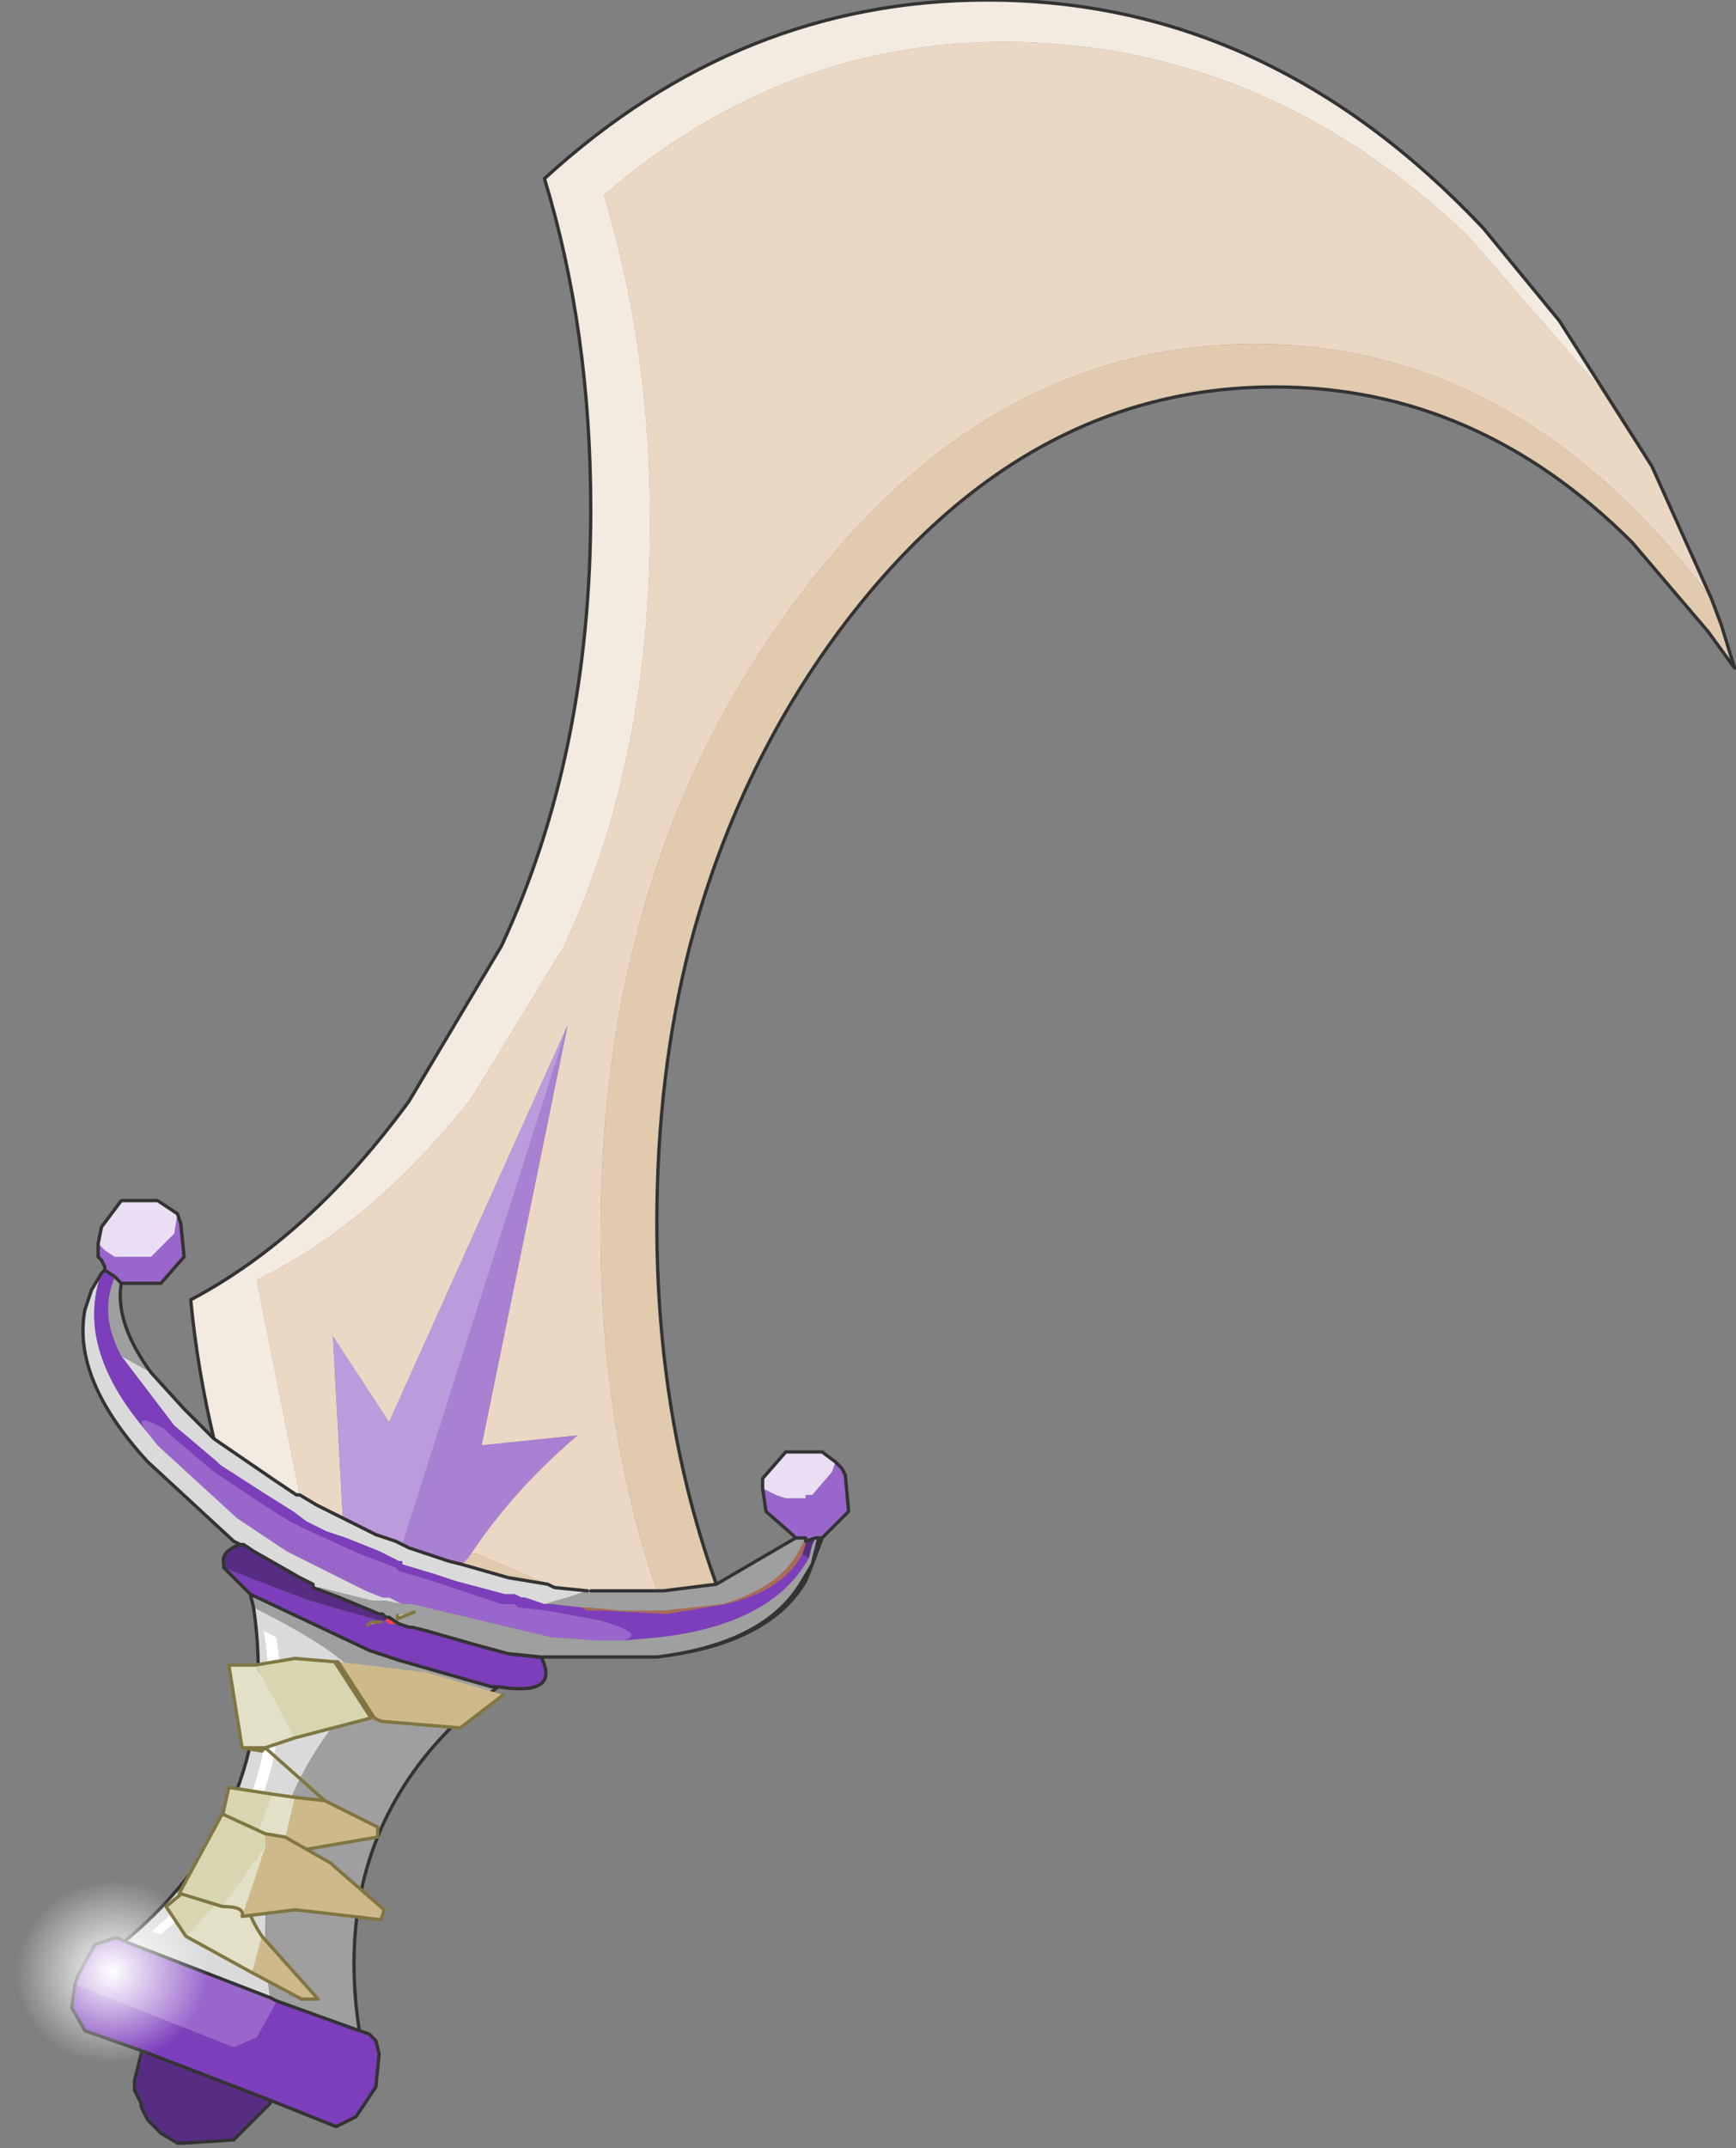 <?xml version="1.0"?>
<svg xmlns="http://www.w3.org/2000/svg" xmlns:xlink="http://www.w3.org/1999/xlink" width="23px" height="28.45px"><rect width="100%" height="100%" fill="#808080" stroke="none"/><g transform="matrix(1, 0, 0, 1, -263.45, -185.75)"><use xlink:href="#object-0" width="25.15" height="32.45" transform="matrix(0.876, 0, 0, 0.876, 264.4, 185.75)"/><use xlink:href="#object-1" width="8.1" height="8.1" transform="matrix(0.307, -0.064, 0.06, 0.289, 263.45, 210.95)"/><use xlink:href="#object-2" width="5.1" height="5.85" transform="matrix(0.876, 0, 0, 0.876, 265.65, 207.1)"/></g><defs><g transform="matrix(1, 0, 0, 1, 0.2, 16.7)" id="object-0"><path fill-rule="evenodd" fill="#f3eae0" stroke="none" d="M23.7 -9.65L22.9 -10.85L20.9 -13.15Q18.05 -15.85 14.45 -16.05Q10.75 -16.25 7.85 -13.75Q8.55 -11.45 8.55 -8.8Q8.55 -5.2 7.25 -2.4L5.85 -0.1Q4.35 1.8 2.6 2.65L3.25 5.9L3.2 5.9L2.9 5.7L1.95 5.05Q1.7 4 1.6 2.95Q3.4 2 4.9 -0.05L6.3 -2.4Q7.65 -5.3 7.65 -9Q7.65 -11.7 6.95 -14Q9.9 -16.7 13.65 -16.7Q17.9 -16.7 21.15 -13.25L22.3 -11.85L23.7 -9.65"/><path fill-rule="evenodd" fill="#ead8c4" stroke="none" d="M3.25 5.9L2.6 2.65Q4.35 1.8 5.85 -0.1L7.25 -2.4Q8.55 -5.2 8.55 -8.8Q8.55 -11.45 7.85 -13.75Q10.75 -16.25 14.45 -16.05Q18.05 -15.85 20.9 -13.15L22.9 -10.85L23.7 -9.65L24.6 -7.65Q21.7 -11.5 17.7 -11.5Q13.6 -11.5 10.7 -7.55Q9 -5.25 8.3 -2.4Q7.8 -0.4 7.8 1.95Q7.8 4.85 8.65 7.35L7.65 7.35L7.6 7.35L7.1 7.3L7 7.25L5.95 6.8Q5.85 6.75 5.8 6.85Q6.45 5.85 7.45 5L6 5.15L7.3 -1.2L4.6 4.8L3.75 3.5L3.9 6.25L3.5 6.05L3.25 5.9"/><path fill-rule="evenodd" fill="#dadada" stroke="none" d="M1.95 5.05L2.9 5.7L3.2 5.9L3.25 5.9L3.5 6.05L3.9 6.25L4.4 6.5L4.7 6.6L4.8 6.65L4.9 6.7L5.5 6.9L5.7 6.95L6.4 7.15L6.7 7.2L7 7.25L7.1 7.3L7.6 7.35L7.3 7.45L6.95 7.55L6.65 7.45L6.6 7.45L6.5 7.4L6.35 7.4L5.6 7.2L5.3 7.1L4.8 6.95L4.8 6.9L4.75 6.9L4.45 6.75L3.95 6.55L3.65 6.45L3.35 6.3L3.15 6.15L2.75 5.9L2.05 5.45L2 5.4L1.35 4.85L0.55 3.8L1 4.05L1.5 4.6L1.95 5.05M0.6 12.65Q3 10.65 2.55 7.6Q3.95 8.3 4.15 8.7L4.2 8.9L4.1 9L4.05 9.05L3.75 9.4Q2.45 11.1 2.8 13.5L0.6 12.65M2.35 6.65L2.25 6.6L0.95 5.4Q-0.2 4.15 0 3.1L0.1 2.8L0.25 2.55Q-0.15 3.65 0.9 4.9L1.1 5.15L2.3 6.25L3.05 6.75L3.15 6.8L3.95 7.2L4.25 7.35L4.5 7.45L4.55 7.45L4.6 7.45L4.8 7.55L4.55 7.5L4.5 7.5L4.35 7.5L3.55 7.3L3.45 7.3L3.45 7.25L3.25 7.15L2.55 6.75L2.4 6.65L2.35 6.65M2.7 7.95Q3.15 10.7 1 12.5L1.15 12.55Q3.3 10.75 2.9 8.05L2.7 7.95"/><path fill-rule="evenodd" fill="#bc9bdd" stroke="none" d="M3.9 6.25L3.75 3.5L4.6 4.8L7.3 -1.2L4.8 6.65L4.7 6.6L4.4 6.5L3.9 6.25"/><path fill-rule="evenodd" fill="#a981d3" stroke="none" d="M7.3 -1.2L6 5.15L7.45 5Q6.45 5.85 5.8 6.85L5.7 6.95L5.5 6.9L4.9 6.7L4.8 6.65L7.3 -1.2"/><path fill-rule="evenodd" fill="#e1caae" stroke="none" d="M5.8 6.85Q5.85 6.75 5.95 6.8L7 7.25L6.7 7.2L6.4 7.15L5.7 6.95L5.8 6.85M8.65 7.35Q7.8 4.85 7.8 1.95Q7.8 -0.4 8.3 -2.4Q9 -5.25 10.7 -7.55Q13.6 -11.5 17.7 -11.5Q21.7 -11.5 24.6 -7.65L24.75 -7.25L24.95 -6.6L24.55 -7.15L23.4 -8.5Q21.05 -10.85 18 -10.85Q14.15 -10.85 11.4 -7.15Q9.85 -5.05 9.15 -2.4Q8.65 -0.45 8.65 1.8Q8.65 4.75 9.55 7.25L8.75 7.35L8.65 7.35"/><path fill-rule="evenodd" fill="#9f9f9f" stroke="none" d="M7.6 7.35L7.65 7.35L8.65 7.35L8.75 7.35L9.55 7.25L10.75 6.55L10.8 6.55L10.9 6.55L10.85 6.65L10.8 6.75Q10.5 7.3 9.65 7.55L8.75 7.65L8.1 7.65L7.6 7.6L7.5 7.6L7.05 7.55L6.95 7.55L7.3 7.45L7.6 7.35M6.25 8.8Q3.65 10.75 4.15 14L2.9 13.55L2.8 13.5Q2.45 11.1 3.75 9.4L4.05 9.05L4.1 9L4.2 8.9L4.15 8.7Q3.95 8.3 2.55 7.6L2.5 7.4L4.3 8.25L4.75 8.4L6.15 8.8L6.25 8.8M0.55 2.7Q0.45 3.3 1 4.05L0.55 3.8Q0.25 3.25 0.4 2.75L0.45 2.6L0.55 2.7M11.05 6.55L11.1 6.55L11 6.95L10.85 7.2Q10.3 8.15 8.65 8.35L7 8.35L6.9 8.35L6.85 8.35L6.4 8.3L5.85 8.15L5.15 7.95L4.95 7.9L4.9 7.9L4.75 7.85L4.6 7.75L4.55 7.75L4.5 7.7L4.45 7.7L3.85 7.45L3.45 7.3L3.55 7.3L4.35 7.5L4.5 7.5L4.55 7.5L4.8 7.55L4.85 7.55L4.95 7.55L7.05 8.05L7.75 8.1L7.9 8.1L8.15 8.1L8.7 8.05Q10.4 7.85 10.95 6.85L11 6.65L11.05 6.55"/><path fill-rule="evenodd" fill="#9966cc" stroke="none" d="M10.75 6.55L10.7 6.5L10.3 6.15L10.25 5.8L10.45 5.9L10.6 5.95L10.75 5.95L10.9 5.95L10.9 5.9L11 5.9L11.3 5.55L11.35 5.4L11.4 5.45L11.45 5.5L11.5 5.6L11.55 6.15L11.2 6.5L11.15 6.55L11.1 6.55L11.05 6.55L10.9 6.6L10.9 6.55L10.8 6.55L10.75 6.55M-0.15 13.3L-0.1 13.15L0.15 12.7L0.45 12.6L0.5 12.6L0.6 12.65L2.8 13.5L2.9 13.55L2.85 13.65L2.6 14.1L2.25 14.25L-0.15 13.3M0.3 2.5L0.3 2.45L0.25 2.35L0.2 2.3L0.2 2.1L0.3 2.2L0.45 2.3L0.5 2.3L1 2.3L1.35 1.95L1.4 1.65L1.45 1.8L1.5 2.3L1.15 2.7L0.6 2.7L0.55 2.7L0.45 2.6L0.3 2.5M8.15 8.1L7.9 8.1L7.75 8.1L7.05 8.05L4.95 7.55L4.85 7.55L4.8 7.55L4.6 7.45L4.55 7.45L4.5 7.45L4.25 7.35L3.95 7.2L3.15 6.8L3.05 6.75L2.3 6.25L1.1 5.15L0.9 4.9Q0.75 4.65 1.2 4.9L1.3 5L1.95 5.55L2.1 5.65L2.7 6.05L3.1 6.3L3.3 6.4L3.95 6.7L4.3 6.85L4.45 6.9L4.7 7L4.75 7.05L5.25 7.2L5.55 7.3L6.3 7.55L6.45 7.55L6.5 7.55L6.55 7.6L7 7.65L7.8 7.8Q8.5 8 8.15 8.1"/><path fill-rule="evenodd" fill="#e9def4" stroke="none" d="M10.25 5.8L10.25 5.65L10.6 5.25L11 5.25L11.15 5.25L11.35 5.4L11.3 5.55L11 5.9L10.9 5.9L10.9 5.95L10.75 5.95L10.6 5.95L10.45 5.9L10.25 5.8M0.2 2.1L0.25 1.85L0.55 1.45L1.1 1.45L1.25 1.55L1.4 1.65L1.35 1.95L1 2.3L0.5 2.3L0.45 2.3L0.3 2.2L0.2 2.1"/><path fill-rule="evenodd" fill="#aa6a55" stroke="none" d="M11.15 6.55L11 6.95L10.9 7.2Q10.35 8.15 8.65 8.35L7 8.35L6.95 8.35L6.9 8.35L7 8.35L8.65 8.35Q10.3 8.15 10.85 7.2L11 6.95L11.1 6.55L11.15 6.55M10.9 6.55L10.9 6.6L10.9 6.65L10.85 6.8Q10.55 7.35 9.7 7.55L9.1 7.65L8.8 7.7L7.85 7.65L7.6 7.65L7.5 7.6L7.6 7.6L8.1 7.65L8.75 7.65L9.65 7.55Q10.5 7.3 10.8 6.75L10.85 6.65L10.9 6.55M6.85 8.35L6.9 8.35L6.4 8.3L6.85 8.35M4.85 7.55L4.8 7.55L4.85 7.55"/><path fill-rule="evenodd" fill="#7c3ebb" stroke="none" d="M6.9 8.35Q7.2 8.95 6.25 8.8L6.15 8.8L4.75 8.4L4.3 8.25L2.5 7.4L2.25 7.15L2.1 7L3 7.35L3.4 7.5L4.45 7.8L4.55 7.8L4.6 7.85L4.7 7.85L4.85 7.9L4.9 7.9L4.95 7.9L5.15 7.95L5.85 8.15L6.4 8.3L6.9 8.35M4.15 14L4.3 14.05L4.4 14.15L4.45 14.35L4.4 14.85L4.1 15.3L3.8 15.45L2.8 15.05L0.85 14.3L0 14L-0.2 13.65L-0.15 13.3L2.25 14.25L2.6 14.1L2.85 13.65L2.9 13.55L4.15 14M0.25 2.55L0.3 2.5L0.45 2.6L0.4 2.75Q0.25 3.25 0.55 3.8L1.35 4.85L2 5.4L2.05 5.45L2.75 5.9L3.15 6.15L3.35 6.3L3.65 6.45L3.95 6.55L4.45 6.75L4.75 6.9L4.8 6.9L4.8 6.95L5.3 7.1L5.6 7.2L6.35 7.4L6.5 7.4L6.6 7.45L6.65 7.45L6.95 7.55L7.05 7.55L7.5 7.6L7.6 7.65L7.85 7.65L8.8 7.7L9.1 7.65L9.7 7.55Q10.55 7.35 10.85 6.8L10.95 6.85Q10.4 7.85 8.7 8.05L8.15 8.1Q8.5 8 7.8 7.8L7 7.65L6.55 7.6L6.5 7.55L6.45 7.55L6.3 7.55L5.55 7.3L5.25 7.2L4.75 7.05L4.7 7L4.45 6.9L4.3 6.85L3.95 6.7L3.3 6.4L3.1 6.3L2.7 6.05L2.1 5.65L1.95 5.55L1.3 5L1.2 4.9Q0.75 4.65 0.9 4.9Q-0.15 3.65 0.25 2.55"/><path fill-rule="evenodd" fill="#572c83" stroke="none" d="M2.8 15.05L2.8 15.1L2.25 15.65L1.5 15.7L1.45 15.7L1.4 15.7L1.15 15.55L0.95 15.35L0.9 15.25L0.85 15.15L0.85 15.1L0.75 14.9L0.75 14.75L0.85 14.35L0.85 14.3L2.8 15.05M2.1 7L2.1 6.95Q2.05 6.75 2.35 6.65L2.4 6.65L2.55 6.75L3.25 7.15L3.45 7.25L3.45 7.3L3.85 7.45L4.45 7.7L4.5 7.7L4.55 7.75L4.55 7.8L4.45 7.8L3.4 7.5L3 7.35L2.1 7M10.9 6.6L11.05 6.55L11 6.65L10.95 6.85L10.85 6.8L10.9 6.65L10.9 6.6"/><path fill-rule="evenodd" fill="#fd4242" stroke="none" d="M4.55 7.75L4.6 7.75L4.75 7.85L4.9 7.9L4.95 7.9L4.9 7.9L4.85 7.9L4.7 7.85L4.6 7.85L4.55 7.8L4.55 7.75M3.45 7.25L3.45 7.3L3.45 7.25"/><path fill-rule="evenodd" fill="#ffffff" stroke="none" d="M2.7 7.95L2.9 8.05Q3.3 10.75 1.15 12.55L1 12.5Q3.15 10.7 2.7 7.95"/><path fill="none" stroke="#333333" stroke-width="0.05" stroke-linecap="round" stroke-linejoin="round" d="M23.7 -9.65L22.3 -11.85L21.15 -13.25Q17.9 -16.7 13.65 -16.7Q9.9 -16.7 6.95 -14Q7.65 -11.7 7.65 -9Q7.65 -5.3 6.3 -2.4L4.9 -0.05Q3.4 2 1.6 2.95Q1.7 4 1.95 5.05L2.9 5.7L3.2 5.9L3.25 5.9L3.5 6.05L3.9 6.25L4.4 6.5L4.7 6.6L4.8 6.65L4.9 6.7L5.5 6.9L5.7 6.95L6.4 7.15L6.7 7.2L7 7.25L7.1 7.3L7.6 7.35M7.65 7.35L8.65 7.35L8.75 7.35L9.55 7.25Q8.65 4.75 8.65 1.8Q8.65 -0.45 9.15 -2.4Q9.85 -5.05 11.4 -7.15Q14.15 -10.85 18 -10.85Q21.05 -10.85 23.4 -8.5L24.55 -7.15L24.95 -6.6L24.75 -7.25L24.6 -7.65L23.7 -9.65M9.55 7.25L10.75 6.55L10.7 6.5L10.3 6.15L10.25 5.8L10.25 5.65L10.6 5.25L11 5.25L11.15 5.25L11.35 5.4L11.4 5.45L11.45 5.5L11.5 5.6L11.55 6.15L11.2 6.5L11.15 6.55L11 6.95L10.9 7.2Q10.35 8.15 8.65 8.35L7 8.35L6.95 8.35L6.9 8.35Q7.2 8.95 6.25 8.8Q3.65 10.75 4.15 14L4.3 14.05L4.4 14.15L4.45 14.35L4.4 14.85L4.1 15.3L3.8 15.45L2.8 15.05L2.8 15.1L2.25 15.65L1.5 15.7L1.45 15.7L1.4 15.7L1.15 15.55L0.95 15.35L0.9 15.25L0.85 15.15L0.85 15.1L0.75 14.9L0.75 14.75L0.85 14.35L0.85 14.3L0 14L-0.2 13.65L-0.15 13.3L-0.1 13.15L0.15 12.7L0.45 12.6L0.5 12.6L0.6 12.65Q3 10.65 2.55 7.6L2.5 7.4L2.25 7.15L2.1 7L2.1 6.95Q2.05 6.75 2.35 6.65L2.25 6.6L0.95 5.4Q-0.2 4.15 0 3.1L0.1 2.8L0.25 2.55L0.3 2.5L0.3 2.45L0.25 2.35L0.2 2.3L0.2 2.1L0.25 1.85L0.55 1.45L1.1 1.45L1.25 1.55L1.4 1.65L1.45 1.8L1.5 2.3L1.15 2.7L0.6 2.7L0.55 2.7Q0.45 3.3 1 4.05L1.5 4.6L1.95 5.05M11.1 6.55L11.15 6.55M10.75 6.55L10.8 6.55L10.9 6.55L10.9 6.6L11.05 6.55L11.1 6.55L11 6.95L10.85 7.2Q10.3 8.15 8.65 8.35L7 8.35L6.9 8.35L6.85 8.35L6.4 8.3L6.9 8.35M3.45 7.3L3.85 7.45L4.45 7.7L4.5 7.7L4.55 7.75L4.6 7.75L4.75 7.85L4.9 7.9L4.95 7.9L5.15 7.95L5.85 8.15L6.4 8.3M0.45 2.6L0.55 2.7M0.45 2.6L0.3 2.5M3.45 7.3L3.45 7.25L3.25 7.15L2.55 6.75L2.4 6.65L2.35 6.65M6.25 8.8L6.15 8.8L4.75 8.4L4.3 8.25L2.5 7.4M2.9 13.55L2.8 13.5L0.6 12.65M4.15 14L2.9 13.55M0.85 14.3L2.8 15.05"/></g><g transform="matrix(1, 0, 0, 1, 0, 4.05)" id="object-1"><path fill-rule="evenodd" fill="url(#gradient-R61ccb36b4fda42d2bba9dc221454b40f)" stroke="none" d="M4.05 -4.05Q5.75 -4.05 6.9 -2.9Q8.1 -1.7 8.1 0Q8.1 1.7 6.9 2.85Q5.75 4.05 4.05 4.05Q2.35 4.05 1.15 2.85Q0 1.7 0 0Q0 -1.7 1.15 -2.9Q2.35 -4.05 4.05 -4.05"/></g><radialGradient gradientTransform="matrix(0.005, 0, 0, 0.005, 4.05, 0)" gradientUnits="userSpaceOnUse" spreadMethod="pad" id="gradient-R61ccb36b4fda42d2bba9dc221454b40f" cx="0" cy="0" r="819.2"><stop offset="0" stop-color="#ffffff"/><stop offset="1" stop-color="#ffffff" stop-opacity="0"/></radialGradient><g transform="matrix(1, 0, 0, 1, -1.2, -7.65)" id="object-2"><path fill-rule="evenodd" fill="#e2e1c7" stroke="none" d="M4.7 7.7L4.95 7.65L4.7 7.75L4.7 7.7M1.5 12.55L2.35 11.65Q2.35 12.1 2.65 12.55L2.5 13.1L1.5 12.55M2.45 11.4L2.8 10.4L3.15 10.45L2.95 11.3L2.45 11.4M2.35 9.7L2.15 8.45L2.55 8.45L3.15 9.55L2.7 9.7L2.35 9.7"/><path fill-rule="evenodd" fill="#d8d5b1" stroke="none" d="M2.55 8.45L3.15 8.35L3.75 8.4L4.3 9.25L3.15 9.55L2.55 8.45M2.05 11.4L2.2 11.4L2.05 11.4L1.2 12.1L1.5 12.55L2.35 11.65L2.2 11.4L2.45 11.4L2.8 10.4L2.15 10.3L1.9 11.4L2.05 11.4"/><path fill-rule="evenodd" fill="#ceb98a" stroke="none" d="M3.8 8.4L5.05 8.55L5.1 8.55L6.3 8.9L5.65 9.4L4.45 9.3L4.35 9.25L3.8 8.4M3.15 10.45L3.6 10.5L4.4 10.9L4.4 11.05L2.95 11.3L3.15 10.45M2.5 13.1L2.65 12.55L3.5 13.5L3.25 13.5L2.5 13.1"/><path fill-rule="evenodd" fill="#d3d0ab" stroke="none" d="M4.45 7.8L4.25 7.85L4.3 7.8L4.45 7.8"/><path fill="none" stroke="#807642" stroke-width="0.05" stroke-linecap="round" stroke-linejoin="round" d="M4.7 7.7L4.7 7.75L4.95 7.65M2.55 8.45L3.15 8.35L3.75 8.4L3.8 8.4L4.35 9.25L4.45 9.3L5.65 9.4L6.3 8.9M4.25 7.85L4.3 7.8L4.45 7.8M3.15 9.55L4.3 9.25L3.75 8.4M2.2 11.4L2.05 11.4L1.2 12.1L1.5 12.55L2.5 13.1L3.25 13.5L3.5 13.5L2.65 12.55Q2.35 12.1 2.35 11.65L2.2 11.4L2.45 11.4L2.95 11.3L4.4 11.05L4.4 10.9L3.6 10.5L3.15 10.45L2.8 10.4L2.15 10.3L1.9 11.4L2.05 11.4M3.6 10.5L2.7 9.7L2.65 9.75L2.35 9.7L2.15 8.45L2.55 8.45M3.15 9.55L2.7 9.7L2.35 9.7"/><path fill-rule="evenodd" fill="#d8d5b1" stroke="none" d="M2.05 12.1L1.4 11.9L2.05 10.7L2.7 11L2.7 11.2L2.05 12.1"/><path fill-rule="evenodd" fill="#ceb98a" stroke="none" d="M2.7 11L3 11.05L3.7 11.45L3.75 11.5L4.5 12.15L4.45 12.3L3.6 12.2L3.15 12.15L2.35 12.25L2.7 11.2L2.7 11"/><path fill-rule="evenodd" fill="#e2e1c7" stroke="none" d="M2.35 12.25Q2.4 12.1 2.05 12.1L2.7 11.2L2.35 12.25"/><path fill="none" stroke="#807642" stroke-width="0.05" stroke-linecap="round" stroke-linejoin="round" d="M2.05 12.1L1.4 11.9L2.05 10.7L2.7 11L3 11.05L3.7 11.45L3.75 11.5L4.5 12.15L4.45 12.3L3.6 12.2L3.15 12.15L2.35 12.25Q2.4 12.1 2.05 12.1"/></g></defs></svg>
